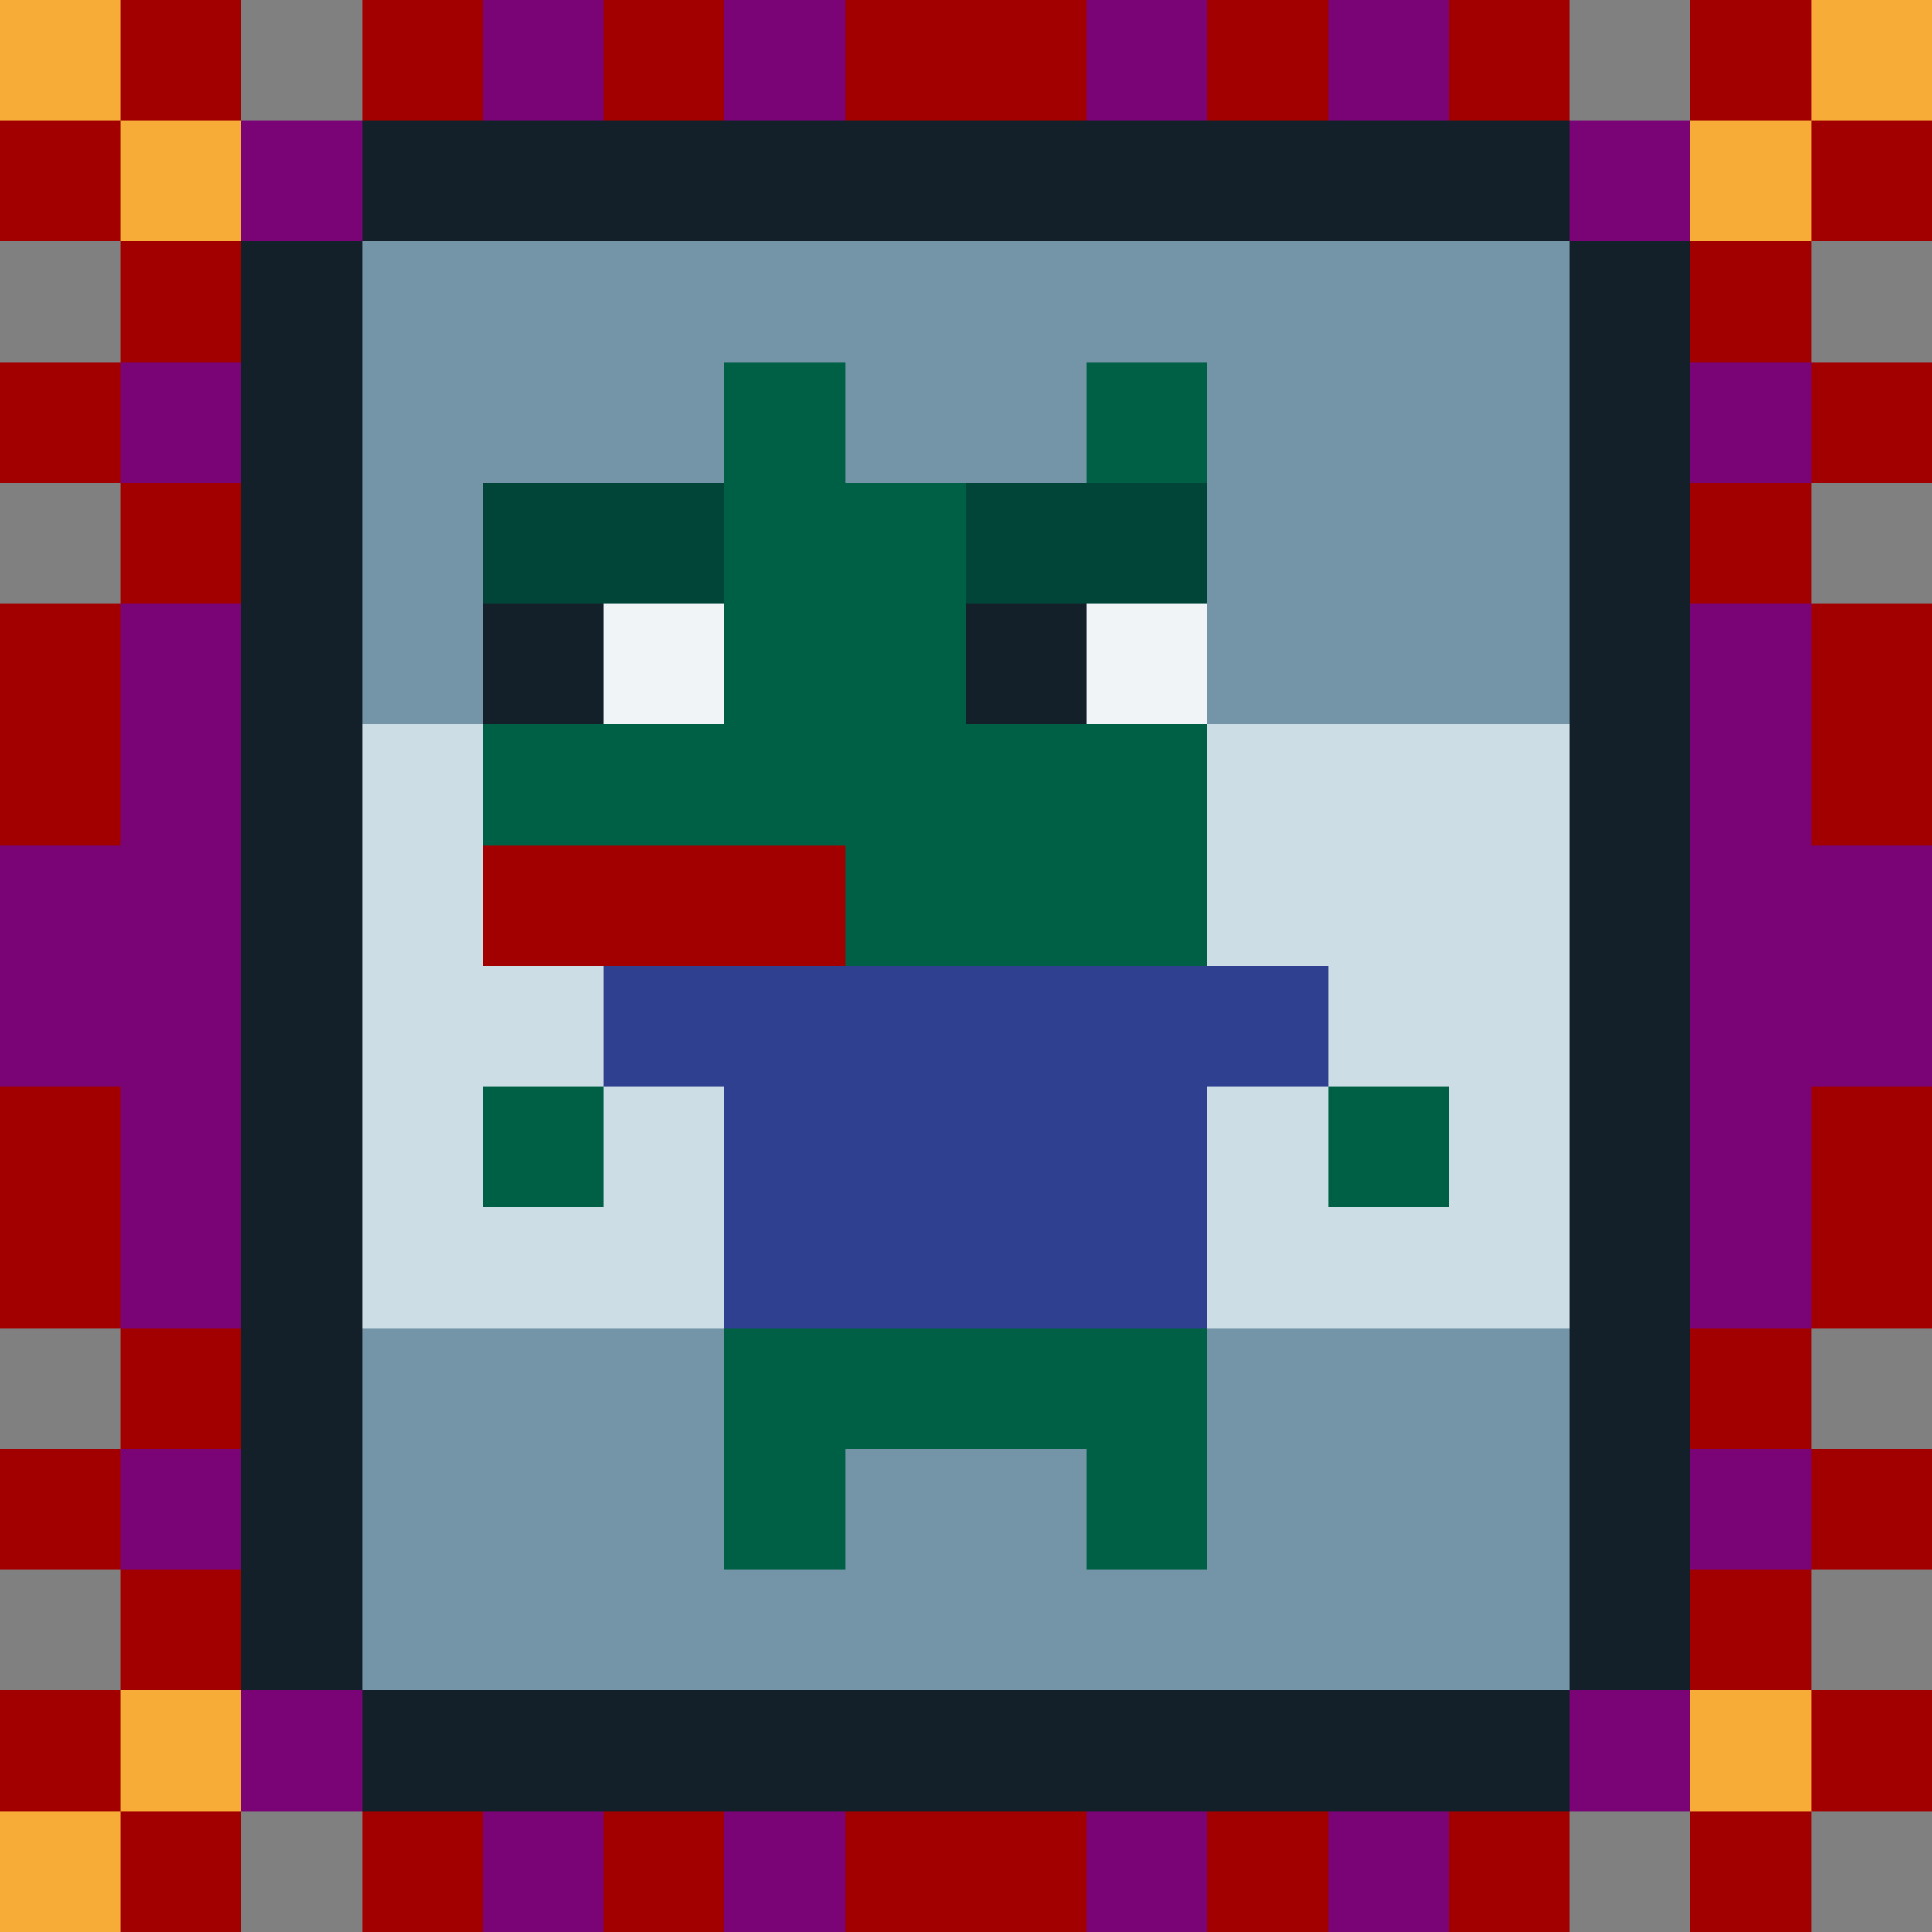 <svg xmlns="http://www.w3.org/2000/svg" viewBox="0 0 16 16" shape-rendering="crispEdges" width="256" height="256"><rect x="0" y="0" width="16" height="16" fill="#808080" stroke="none"/><rect width="100%" height="100%" fill="transparent" /><rect width="10" height="1" x="3" y="1" fill="#142029" /><rect width="1" height="1" x="2" y="2" fill="#142029" /><rect width="10" height="1" x="3" y="2" fill="#7495A8" /><rect width="1" height="1" x="13" y="2" fill="#142029" /><rect width="1" height="1" x="2" y="3" fill="#142029" /><rect width="10" height="1" x="3" y="3" fill="#7495A8" /><rect width="1" height="1" x="13" y="3" fill="#142029" /><rect width="1" height="1" x="2" y="4" fill="#142029" /><rect width="10" height="1" x="3" y="4" fill="#7495A8" /><rect width="1" height="1" x="13" y="4" fill="#142029" /><rect width="1" height="1" x="2" y="5" fill="#142029" /><rect width="10" height="1" x="3" y="5" fill="#7495A8" /><rect width="1" height="1" x="13" y="5" fill="#142029" /><rect width="1" height="1" x="2" y="6" fill="#142029" /><rect width="10" height="1" x="3" y="6" fill="#CDDDE5" /><rect width="1" height="1" x="13" y="6" fill="#142029" /><rect width="1" height="1" x="2" y="7" fill="#142029" /><rect width="10" height="1" x="3" y="7" fill="#CDDDE5" /><rect width="1" height="1" x="13" y="7" fill="#142029" /><rect width="1" height="1" x="2" y="8" fill="#142029" /><rect width="10" height="1" x="3" y="8" fill="#CDDDE5" /><rect width="1" height="1" x="13" y="8" fill="#142029" /><rect width="1" height="1" x="2" y="9" fill="#142029" /><rect width="10" height="1" x="3" y="9" fill="#CDDDE5" /><rect width="1" height="1" x="13" y="9" fill="#142029" /><rect width="1" height="1" x="2" y="10" fill="#142029" /><rect width="10" height="1" x="3" y="10" fill="#CDDDE5" /><rect width="1" height="1" x="13" y="10" fill="#142029" /><rect width="1" height="1" x="2" y="11" fill="#142029" /><rect width="10" height="1" x="3" y="11" fill="#7495A8" /><rect width="1" height="1" x="13" y="11" fill="#142029" /><rect width="1" height="1" x="2" y="12" fill="#142029" /><rect width="10" height="1" x="3" y="12" fill="#7495A8" /><rect width="1" height="1" x="13" y="12" fill="#142029" /><rect width="1" height="1" x="2" y="13" fill="#142029" /><rect width="10" height="1" x="3" y="13" fill="#7495A8" /><rect width="1" height="1" x="13" y="13" fill="#142029" /><rect width="10" height="1" x="3" y="14" fill="#142029" /><rect width="1" height="1" x="6" y="3" fill="#006045" /><rect width="1" height="1" x="9" y="3" fill="#006045" /><rect width="2" height="1" x="4" y="4" fill="#004538" /><rect width="2" height="1" x="6" y="4" fill="#006045" /><rect width="2" height="1" x="8" y="4" fill="#004538" /><rect width="1" height="1" x="4" y="5" fill="#142029" /><rect width="1" height="1" x="5" y="5" fill="#F0F4F7" /><rect width="2" height="1" x="6" y="5" fill="#006045" /><rect width="1" height="1" x="8" y="5" fill="#142029" /><rect width="1" height="1" x="9" y="5" fill="#F0F4F7" /><rect width="6" height="1" x="4" y="6" fill="#006045" /><rect width="3" height="1" x="4" y="7" fill="#A20000" /><rect width="3" height="1" x="7" y="7" fill="#006045" /><rect width="6" height="1" x="5" y="8" fill="#2F4091" /><rect width="1" height="1" x="4" y="9" fill="#006045" /><rect width="4" height="1" x="6" y="9" fill="#2F4091" /><rect width="1" height="1" x="11" y="9" fill="#006045" /><rect width="4" height="1" x="6" y="10" fill="#2F4091" /><rect width="4" height="1" x="6" y="11" fill="#006045" /><rect width="1" height="1" x="6" y="12" fill="#006045" /><rect width="1" height="1" x="9" y="12" fill="#006045" /><rect width="1" height="1" x="0" y="0" fill="#F7AC38" /><rect width="1" height="1" x="1" y="0" fill="#A20000" /><rect width="1" height="1" x="3" y="0" fill="#A20000" /><rect width="1" height="1" x="4" y="0" fill="#7A0475" /><rect width="1" height="1" x="5" y="0" fill="#A20000" /><rect width="1" height="1" x="6" y="0" fill="#7A0475" /><rect width="2" height="1" x="7" y="0" fill="#A20000" /><rect width="1" height="1" x="9" y="0" fill="#7A0475" /><rect width="1" height="1" x="10" y="0" fill="#A20000" /><rect width="1" height="1" x="11" y="0" fill="#7A0475" /><rect width="1" height="1" x="12" y="0" fill="#A20000" /><rect width="1" height="1" x="14" y="0" fill="#A20000" /><rect width="1" height="1" x="15" y="0" fill="#F7AC38" /><rect width="1" height="1" x="0" y="1" fill="#A20000" /><rect width="1" height="1" x="1" y="1" fill="#F7AC38" /><rect width="1" height="1" x="2" y="1" fill="#7A0475" /><rect width="1" height="1" x="13" y="1" fill="#7A0475" /><rect width="1" height="1" x="14" y="1" fill="#F7AC38" /><rect width="1" height="1" x="15" y="1" fill="#A20000" /><rect width="1" height="1" x="1" y="2" fill="#A20000" /><rect width="1" height="1" x="14" y="2" fill="#A20000" /><rect width="1" height="1" x="0" y="3" fill="#A20000" /><rect width="1" height="1" x="1" y="3" fill="#7A0475" /><rect width="1" height="1" x="14" y="3" fill="#7A0475" /><rect width="1" height="1" x="15" y="3" fill="#A20000" /><rect width="1" height="1" x="1" y="4" fill="#A20000" /><rect width="1" height="1" x="14" y="4" fill="#A20000" /><rect width="1" height="1" x="0" y="5" fill="#A20000" /><rect width="1" height="1" x="1" y="5" fill="#7A0475" /><rect width="1" height="1" x="14" y="5" fill="#7A0475" /><rect width="1" height="1" x="15" y="5" fill="#A20000" /><rect width="1" height="1" x="0" y="6" fill="#A20000" /><rect width="1" height="1" x="1" y="6" fill="#7A0475" /><rect width="1" height="1" x="14" y="6" fill="#7A0475" /><rect width="1" height="1" x="15" y="6" fill="#A20000" /><rect width="2" height="1" x="0" y="7" fill="#7A0475" /><rect width="2" height="1" x="14" y="7" fill="#7A0475" /><rect width="2" height="1" x="0" y="8" fill="#7A0475" /><rect width="2" height="1" x="14" y="8" fill="#7A0475" /><rect width="1" height="1" x="0" y="9" fill="#A20000" /><rect width="1" height="1" x="1" y="9" fill="#7A0475" /><rect width="1" height="1" x="14" y="9" fill="#7A0475" /><rect width="1" height="1" x="15" y="9" fill="#A20000" /><rect width="1" height="1" x="0" y="10" fill="#A20000" /><rect width="1" height="1" x="1" y="10" fill="#7A0475" /><rect width="1" height="1" x="14" y="10" fill="#7A0475" /><rect width="1" height="1" x="15" y="10" fill="#A20000" /><rect width="1" height="1" x="1" y="11" fill="#A20000" /><rect width="1" height="1" x="14" y="11" fill="#A20000" /><rect width="1" height="1" x="0" y="12" fill="#A20000" /><rect width="1" height="1" x="1" y="12" fill="#7A0475" /><rect width="1" height="1" x="14" y="12" fill="#7A0475" /><rect width="1" height="1" x="15" y="12" fill="#A20000" /><rect width="1" height="1" x="1" y="13" fill="#A20000" /><rect width="1" height="1" x="14" y="13" fill="#A20000" /><rect width="1" height="1" x="0" y="14" fill="#A20000" /><rect width="1" height="1" x="1" y="14" fill="#F7AC38" /><rect width="1" height="1" x="2" y="14" fill="#7A0475" /><rect width="1" height="1" x="13" y="14" fill="#7A0475" /><rect width="1" height="1" x="14" y="14" fill="#F7AC38" /><rect width="1" height="1" x="15" y="14" fill="#A20000" /><rect width="1" height="1" x="0" y="15" fill="#F7AC38" /><rect width="1" height="1" x="1" y="15" fill="#A20000" /><rect width="1" height="1" x="3" y="15" fill="#A20000" /><rect width="1" height="1" x="4" y="15" fill="#7A0475" /><rect width="1" height="1" x="5" y="15" fill="#A20000" /><rect width="1" height="1" x="6" y="15" fill="#7A0475" /><rect width="2" height="1" x="7" y="15" fill="#A20000" /><rect width="1" height="1" x="9" y="15" fill="#7A0475" /><rect width="1" height="1" x="10" y="15" fill="#A20000" /><rect width="1" height="1" x="11" y="15" fill="#7A0475" /><rect width="1" height="1" x="12" y="15" fill="#A20000" /><rect width="1" height="1" x="14" y="15" fill="#A20000" /></svg>